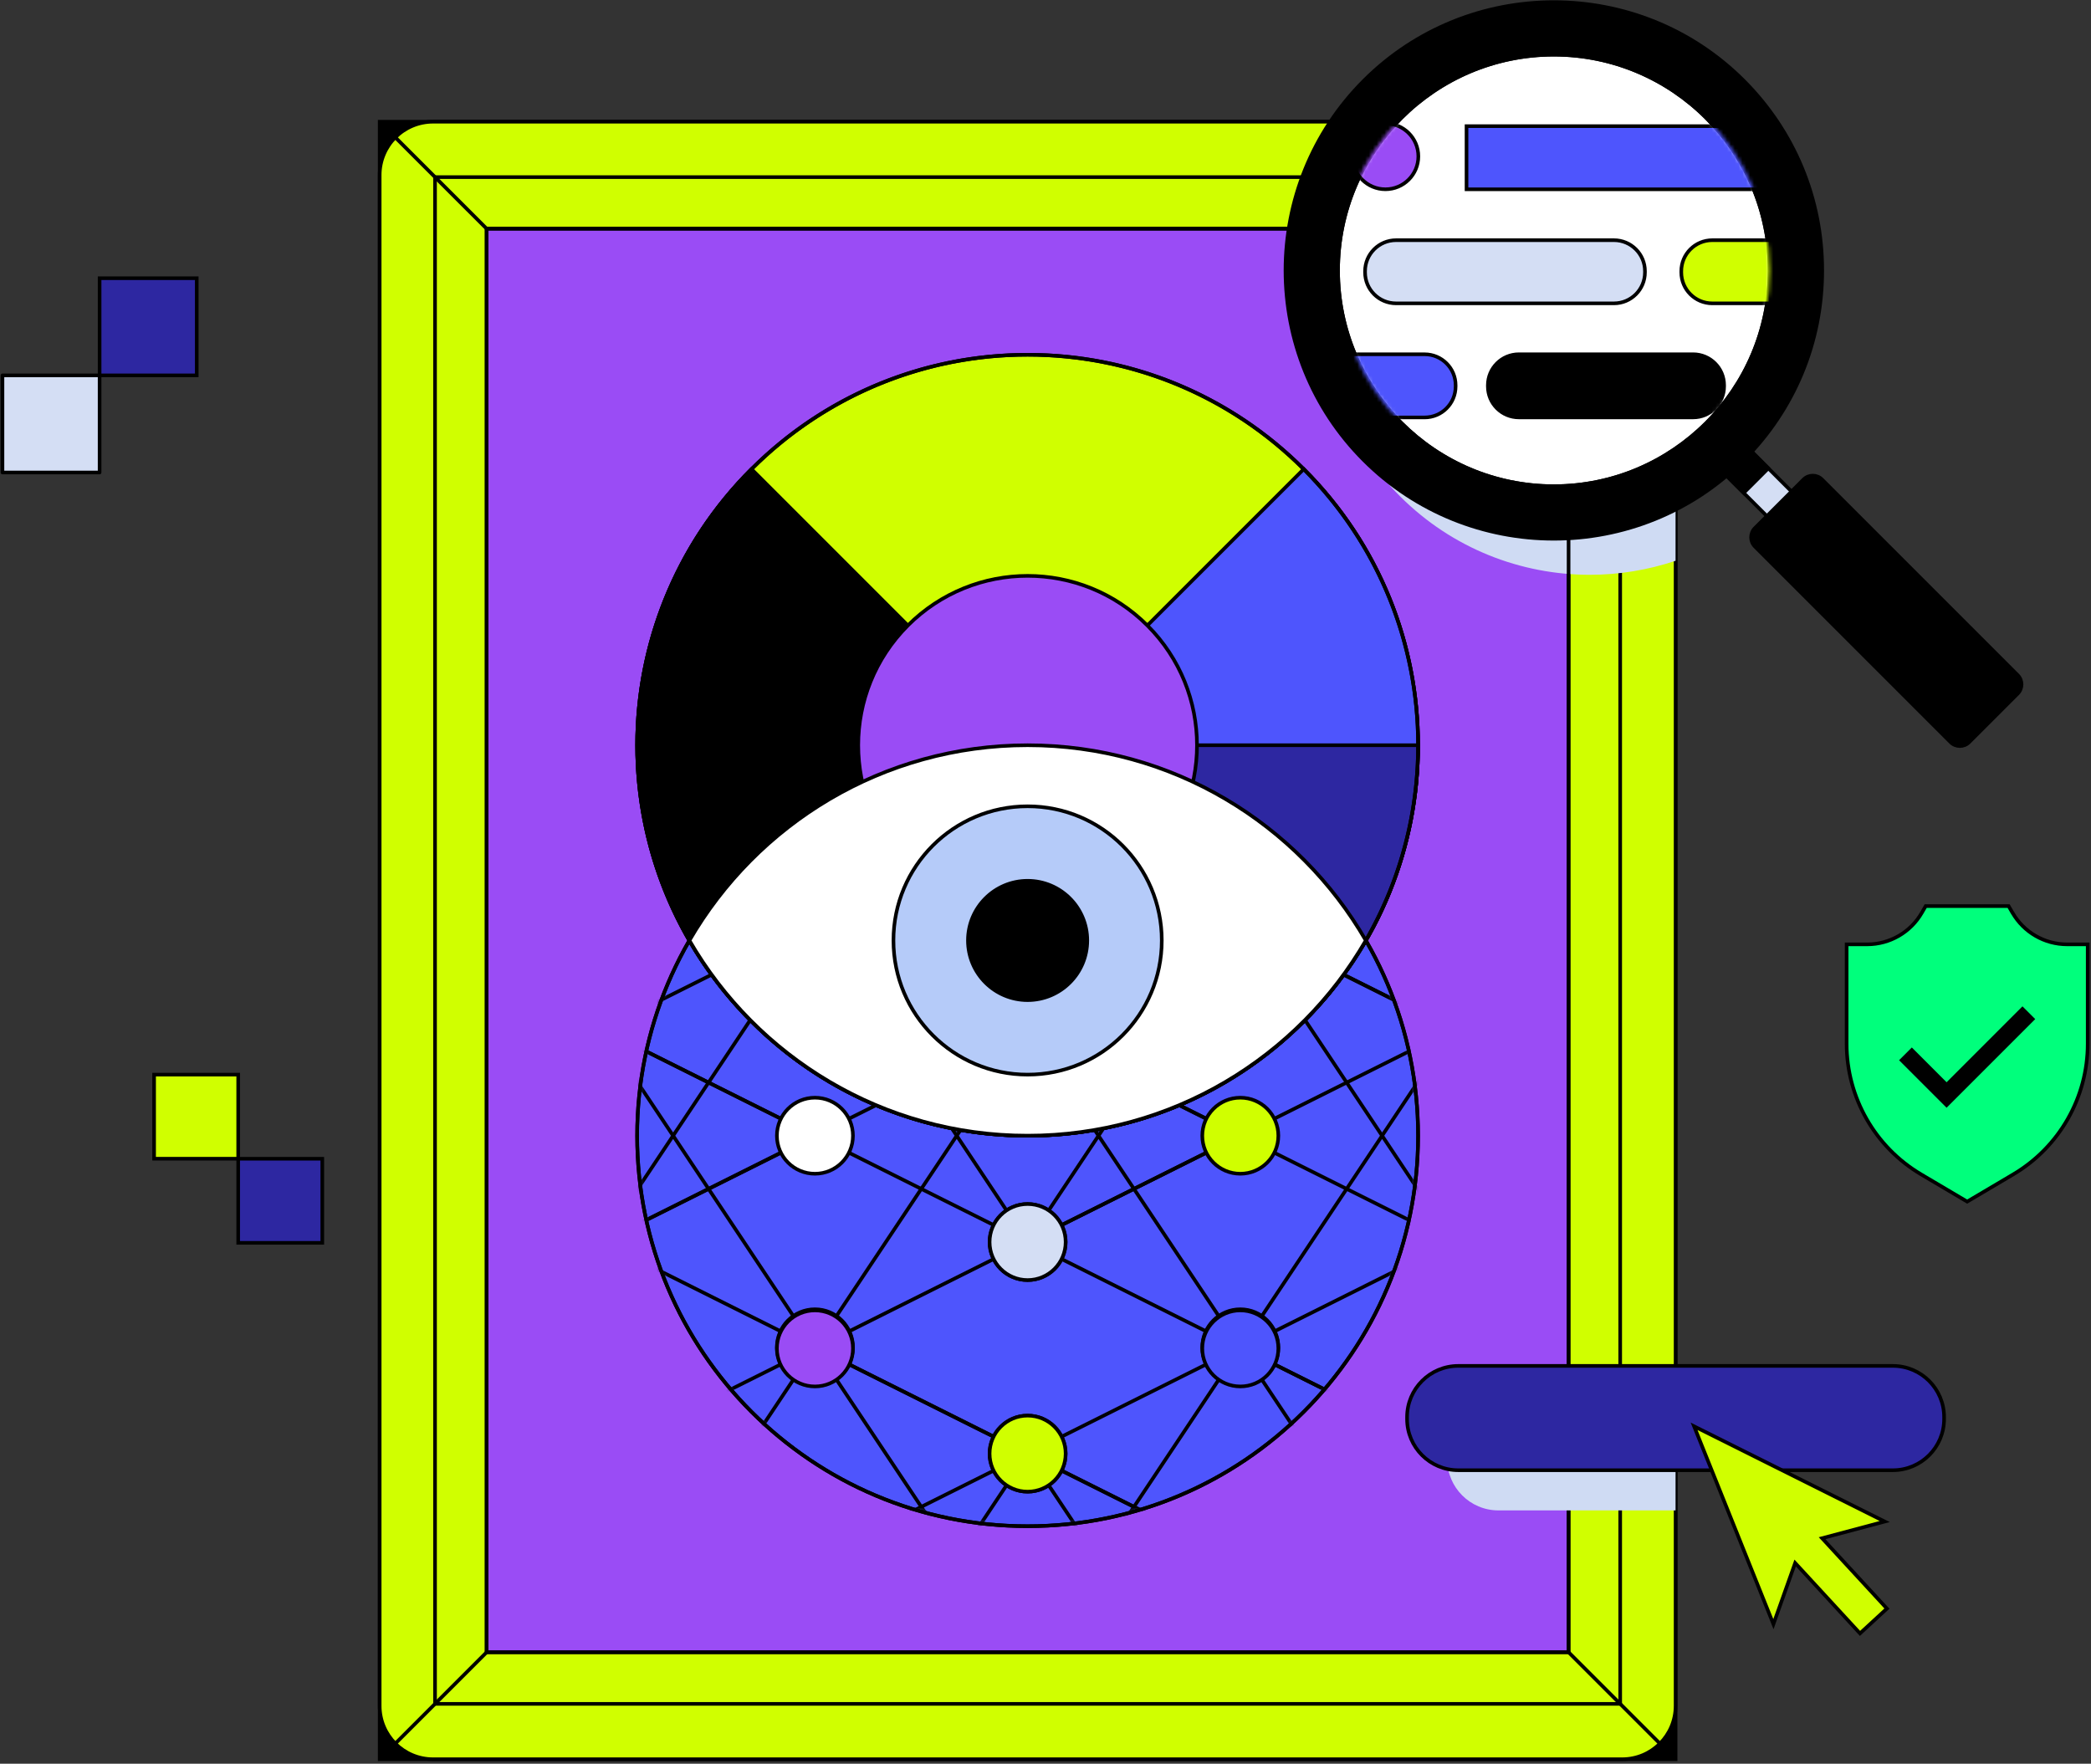 <?xml version="1.0" encoding="utf-8"?>
<svg xmlns="http://www.w3.org/2000/svg" width="543" height="458" viewBox="0 0 543 458" fill="none">
<rect x="0" y="0" width="543" height="458" fill="#333333" stroke="none"/>
<path d="M98.595 456.836L435.127 456.836L435.127 31.606L98.595 31.606L98.595 456.836Z" fill="black" stroke="black" stroke-width="0.936" stroke-miterlimit="10"/>
<path d="M112.457 456.836L421.264 456.836C428.92 456.836 435.127 450.63 435.127 442.974L435.127 45.468C435.127 37.812 428.92 31.606 421.264 31.606L112.457 31.606C104.801 31.606 98.595 37.812 98.595 45.468L98.595 442.974C98.595 450.63 104.801 456.836 112.457 456.836Z" fill="#D0FF00" stroke="black" stroke-width="0.936" stroke-miterlimit="10"/>
<path d="M420.74 442.459V45.993L112.972 45.993V442.459H420.74Z" fill="#D0FF00" stroke="black" stroke-width="0.936" stroke-miterlimit="10"/>
<path d="M407.336 429.055V59.387L126.367 59.387V429.055H407.336Z" fill="#9A4CF5" stroke="black" stroke-width="0.936" stroke-linecap="round" stroke-linejoin="round"/>
<g style="mix-blend-mode:multiply">
<path d="M421.255 31.606H362.322C336.413 58.872 336.815 102.126 363.567 128.878C377.158 142.469 395.008 149.265 412.858 149.265C420.384 149.265 427.91 148.039 435.117 145.624V45.468C435.117 37.812 428.911 31.606 421.255 31.606Z" fill="#CFDBF3"/>
</g>
<path d="M126.367 59.387L98.585 31.606" stroke="black" stroke-width="0.936" stroke-miterlimit="10"/>
<path d="M407.336 59.387L435.117 31.606" stroke="black" stroke-width="0.936" stroke-miterlimit="10"/>
<path d="M407.336 429.055L435.117 456.836" stroke="black" stroke-width="0.936" stroke-miterlimit="10"/>
<path d="M126.367 429.055L98.585 456.836" stroke="black" stroke-width="0.936" stroke-miterlimit="10"/>
<path d="M407.336 429.055V59.387L126.367 59.387V429.055H407.336Z" stroke="black" stroke-width="0.936" stroke-miterlimit="10"/>
<path d="M266.856 396.322C322.858 396.322 368.257 350.923 368.257 294.921C368.257 238.919 322.858 193.521 266.856 193.521C210.854 193.521 165.456 238.919 165.456 294.921C165.456 350.923 210.854 396.322 266.856 396.322Z" fill="#4E55FD" stroke="black" stroke-width="0.936" stroke-miterlimit="10"/>
<mask id="mask0_1_505" style="mask-type:luminance" maskUnits="userSpaceOnUse" x="165" y="193" width="204" height="204">
<path d="M266.856 396.321C322.858 396.321 368.256 350.923 368.256 294.921C368.256 238.919 322.858 193.521 266.856 193.521C210.854 193.521 165.455 238.919 165.455 294.921C165.455 350.923 210.854 396.321 266.856 396.321Z" fill="white"/>
</mask>
<g mask="url(#mask0_1_505)">
<path d="M156.386 377.479L266.857 432.714L211.622 460.337L156.386 432.714L266.857 377.479L211.622 349.866L156.386 377.479Z" stroke="black" stroke-width="0.936" stroke-miterlimit="10"/>
<path d="M266.857 432.714L211.622 349.866L266.857 377.479L211.622 460.336L156.387 377.479L211.622 405.101L156.387 432.714L211.622 349.866" stroke="black" stroke-width="0.936" stroke-miterlimit="10"/>
<path d="M211.623 414.976C217.076 414.976 221.498 410.555 221.498 405.101C221.498 399.647 217.076 395.226 211.623 395.226C206.169 395.226 201.747 399.647 201.747 405.101C201.747 410.555 206.169 414.976 211.623 414.976Z" fill="#4E55FD" stroke="black" stroke-width="0.936" stroke-miterlimit="10"/>
<path d="M156.387 387.354C161.841 387.354 166.263 382.933 166.263 377.479C166.263 372.025 161.841 367.604 156.387 367.604C150.934 367.604 146.512 372.025 146.512 377.479C146.512 382.933 150.934 387.354 156.387 387.354Z" fill="#D0FF00" stroke="black" stroke-width="0.936" stroke-miterlimit="10"/>
<path d="M266.858 387.354C272.312 387.354 276.733 382.933 276.733 377.479C276.733 372.025 272.312 367.604 266.858 367.604C261.404 367.604 256.982 372.025 256.982 377.479C256.982 382.933 261.404 387.354 266.858 387.354Z" fill="#D4DEF4" stroke="black" stroke-width="0.936" stroke-linecap="round" stroke-linejoin="round"/>
<path d="M211.623 359.741C217.076 359.741 221.498 355.32 221.498 349.866C221.498 344.412 217.076 339.991 211.623 339.991C206.169 339.991 201.747 344.412 201.747 349.866C201.747 355.32 206.169 359.741 211.623 359.741Z" fill="white" stroke="black" stroke-width="0.936" stroke-miterlimit="10"/>
<path d="M156.386 267.308L266.857 322.534L211.622 350.156L156.386 322.534L266.857 267.308L211.622 239.686L156.386 267.308Z" stroke="black" stroke-width="0.936" stroke-miterlimit="10"/>
<path d="M266.857 322.534L211.622 239.685L266.857 267.308L211.622 350.156L156.387 267.308L211.622 294.921L156.387 322.534L211.622 239.685" stroke="black" stroke-width="0.936" stroke-miterlimit="10"/>
<path d="M211.623 304.796C217.076 304.796 221.498 300.375 221.498 294.921C221.498 289.467 217.076 285.046 211.623 285.046C206.169 285.046 201.747 289.467 201.747 294.921C201.747 300.375 206.169 304.796 211.623 304.796Z" fill="white" stroke="black" stroke-width="0.936" stroke-miterlimit="10"/>
<path d="M156.387 332.409C161.841 332.409 166.263 327.987 166.263 322.534C166.263 317.08 161.841 312.658 156.387 312.658C150.934 312.658 146.512 317.08 146.512 322.534C146.512 327.987 150.934 332.409 156.387 332.409Z" fill="#D4DEF4" stroke="black" stroke-width="0.936" stroke-linecap="round" stroke-linejoin="round"/>
<path d="M156.387 277.183C161.841 277.183 166.263 272.762 166.263 267.308C166.263 261.854 161.841 257.432 156.387 257.432C150.934 257.432 146.512 261.854 146.512 267.308C146.512 272.762 150.934 277.183 156.387 277.183Z" fill="#D0FF00" stroke="black" stroke-width="0.936" stroke-miterlimit="10"/>
<path d="M266.858 332.409C272.312 332.409 276.733 327.987 276.733 322.534C276.733 317.08 272.312 312.658 266.858 312.658C261.404 312.658 256.982 317.08 256.982 322.534C256.982 327.987 261.404 332.409 266.858 332.409Z" fill="white" stroke="black" stroke-width="0.936" stroke-miterlimit="10"/>
<path d="M266.858 277.183C272.312 277.183 276.733 272.762 276.733 267.308C276.733 261.854 272.312 257.432 266.858 257.432C261.404 257.432 256.982 261.854 256.982 267.308C256.982 272.762 261.404 277.183 266.858 277.183Z" fill="#D4DEF4" stroke="black" stroke-width="0.936" stroke-linecap="round" stroke-linejoin="round"/>
<path d="M211.623 249.56C217.076 249.56 221.498 245.139 221.498 239.685C221.498 234.231 217.076 229.81 211.623 229.81C206.169 229.81 201.747 234.231 201.747 239.685C201.747 245.139 206.169 249.56 211.623 249.56Z" fill="white" stroke="black" stroke-width="0.936" stroke-miterlimit="10"/>
<path d="M211.623 360.031C217.076 360.031 221.498 355.61 221.498 350.156C221.498 344.702 217.076 340.281 211.623 340.281C206.169 340.281 201.747 344.702 201.747 350.156C201.747 355.61 206.169 360.031 211.623 360.031Z" fill="#9A4CF5" stroke="black" stroke-width="0.936" stroke-miterlimit="10"/>
<path d="M156.386 157.127L266.857 212.353L211.622 239.976L156.386 212.353L266.857 157.127L211.622 129.505L156.386 157.127Z" stroke="black" stroke-width="0.936" stroke-miterlimit="10"/>
<path d="M266.857 212.353L211.622 129.505L266.857 157.127L211.622 239.976L156.387 157.127L211.622 184.74L156.387 212.353L211.622 129.505" stroke="black" stroke-width="0.936" stroke-miterlimit="10"/>
<path d="M211.623 194.615C217.076 194.615 221.498 190.194 221.498 184.74C221.498 179.286 217.076 174.865 211.623 174.865C206.169 174.865 201.747 179.286 201.747 184.74C201.747 190.194 206.169 194.615 211.623 194.615Z" fill="#D4DEF4" stroke="black" stroke-width="0.936" stroke-linecap="round" stroke-linejoin="round"/>
<path d="M156.387 222.228C161.841 222.228 166.263 217.807 166.263 212.353C166.263 206.899 161.841 202.478 156.387 202.478C150.934 202.478 146.512 206.899 146.512 212.353C146.512 217.807 150.934 222.228 156.387 222.228Z" fill="#D4DEF4" stroke="black" stroke-width="0.936" stroke-linecap="round" stroke-linejoin="round"/>
<path d="M266.858 222.228C272.312 222.228 276.733 217.807 276.733 212.353C276.733 206.899 272.312 202.478 266.858 202.478C261.404 202.478 256.982 206.899 256.982 212.353C256.982 217.807 261.404 222.228 266.858 222.228Z" fill="white" stroke="black" stroke-width="0.936" stroke-miterlimit="10"/>
<path d="M211.623 249.851C217.076 249.851 221.498 245.429 221.498 239.975C221.498 234.522 217.076 230.1 211.623 230.1C206.169 230.1 201.747 234.522 201.747 239.975C201.747 245.429 206.169 249.851 211.623 249.851Z" fill="black" stroke="black" stroke-width="0.936" stroke-miterlimit="10"/>
<path d="M266.856 377.479L377.317 432.714L322.091 460.337L266.856 432.714L377.317 377.479L322.091 349.866L266.856 377.479Z" stroke="black" stroke-width="0.936" stroke-miterlimit="10"/>
<path d="M377.317 432.714L322.091 349.866L377.317 377.479L322.091 460.337L266.856 377.479L322.091 405.101L266.856 432.714L322.091 349.866" stroke="black" stroke-width="0.936" stroke-miterlimit="10"/>
<path d="M322.091 414.976C327.545 414.976 331.966 410.555 331.966 405.101C331.966 399.647 327.545 395.226 322.091 395.226C316.637 395.226 312.216 399.647 312.216 405.101C312.216 410.555 316.637 414.976 322.091 414.976Z" fill="white" stroke="black" stroke-width="0.936" stroke-miterlimit="10"/>
<path d="M266.856 387.354C272.31 387.354 276.731 382.933 276.731 377.479C276.731 372.025 272.31 367.604 266.856 367.604C261.402 367.604 256.981 372.025 256.981 377.479C256.981 382.933 261.402 387.354 266.856 387.354Z" fill="#D0FF00" stroke="black" stroke-width="0.936" stroke-miterlimit="10"/>
<path d="M377.317 387.354C382.771 387.354 387.192 382.933 387.192 377.479C387.192 372.025 382.771 367.604 377.317 367.604C371.863 367.604 367.442 372.025 367.442 377.479C367.442 382.933 371.863 387.354 377.317 387.354Z" fill="#D4DEF4" stroke="black" stroke-width="0.936" stroke-linecap="round" stroke-linejoin="round"/>
<path d="M322.091 359.741C327.545 359.741 331.966 355.32 331.966 349.866C331.966 344.412 327.545 339.991 322.091 339.991C316.637 339.991 312.216 344.412 312.216 349.866C312.216 355.32 316.637 359.741 322.091 359.741Z" fill="white" stroke="black" stroke-width="0.936" stroke-miterlimit="10"/>
<path d="M266.856 267.308L377.317 322.534L322.091 350.156L266.856 322.534L377.317 267.308L322.091 239.686L266.856 267.308Z" stroke="black" stroke-width="0.936" stroke-miterlimit="10"/>
<path d="M377.317 322.534L322.091 239.686L377.317 267.308L322.091 350.156L266.856 267.308L322.091 294.921L266.856 322.534L322.091 239.686" stroke="black" stroke-width="0.936" stroke-miterlimit="10"/>
<path d="M322.091 304.796C327.545 304.796 331.966 300.375 331.966 294.921C331.966 289.467 327.545 285.046 322.091 285.046C316.637 285.046 312.216 289.467 312.216 294.921C312.216 300.375 316.637 304.796 322.091 304.796Z" fill="#D0FF00" stroke="black" stroke-width="0.936" stroke-miterlimit="10"/>
<path d="M266.856 332.409C272.31 332.409 276.731 327.988 276.731 322.534C276.731 317.08 272.31 312.659 266.856 312.659C261.402 312.659 256.981 317.08 256.981 322.534C256.981 327.988 261.402 332.409 266.856 332.409Z" fill="#D4DEF4" stroke="black" stroke-width="0.936" stroke-linecap="round" stroke-linejoin="round"/>
<path d="M266.856 277.183C272.31 277.183 276.731 272.762 276.731 267.308C276.731 261.854 272.31 257.433 266.856 257.433C261.402 257.433 256.981 261.854 256.981 267.308C256.981 272.762 261.402 277.183 266.856 277.183Z" fill="#D0FF00" stroke="black" stroke-width="0.936" stroke-miterlimit="10"/>
<path d="M377.317 332.409C382.771 332.409 387.192 327.988 387.192 322.534C387.192 317.08 382.771 312.659 377.317 312.659C371.863 312.659 367.442 317.08 367.442 322.534C367.442 327.988 371.863 332.409 377.317 332.409Z" fill="white" stroke="black" stroke-width="0.936" stroke-miterlimit="10"/>
<path d="M377.317 277.183C382.771 277.183 387.192 272.762 387.192 267.308C387.192 261.854 382.771 257.433 377.317 257.433C371.863 257.433 367.442 261.854 367.442 267.308C367.442 272.762 371.863 277.183 377.317 277.183Z" fill="#D4DEF4" stroke="black" stroke-width="0.936" stroke-linecap="round" stroke-linejoin="round"/>
<path d="M322.091 249.561C327.545 249.561 331.966 245.139 331.966 239.685C331.966 234.232 327.545 229.81 322.091 229.81C316.637 229.81 312.216 234.232 312.216 239.685C312.216 245.139 316.637 249.561 322.091 249.561Z" fill="white" stroke="black" stroke-width="0.936" stroke-miterlimit="10"/>
<path d="M322.091 360.031C327.545 360.031 331.966 355.61 331.966 350.156C331.966 344.702 327.545 340.281 322.091 340.281C316.637 340.281 312.216 344.702 312.216 350.156C312.216 355.61 316.637 360.031 322.091 360.031Z" fill="#4E55FD" stroke="black" stroke-width="0.936" stroke-miterlimit="10"/>
<path d="M266.856 157.127L377.317 212.353L322.091 239.976L266.856 212.353L377.317 157.127L322.091 129.505L266.856 157.127Z" stroke="black" stroke-width="0.936" stroke-miterlimit="10"/>
<path d="M377.317 212.353L322.091 129.505L377.317 157.127L322.091 239.976L266.856 157.127L322.091 184.74L266.856 212.353L322.091 129.505" stroke="black" stroke-width="0.936" stroke-miterlimit="10"/>
<path d="M322.091 194.616C327.545 194.616 331.966 190.194 331.966 184.74C331.966 179.286 327.545 174.865 322.091 174.865C316.637 174.865 312.216 179.286 312.216 184.74C312.216 190.194 316.637 194.616 322.091 194.616Z" fill="white" stroke="black" stroke-width="0.936" stroke-miterlimit="10"/>
<path d="M266.856 222.229C272.31 222.229 276.731 217.807 276.731 212.353C276.731 206.9 272.31 202.478 266.856 202.478C261.402 202.478 256.981 206.9 256.981 212.353C256.981 217.807 261.402 222.229 266.856 222.229Z" fill="#D4DEF4" stroke="black" stroke-width="0.936" stroke-linecap="round" stroke-linejoin="round"/>
<path d="M377.317 222.229C382.771 222.229 387.192 217.807 387.192 212.353C387.192 206.9 382.771 202.478 377.317 202.478C371.863 202.478 367.442 206.9 367.442 212.353C367.442 217.807 371.863 222.229 377.317 222.229Z" fill="white" stroke="black" stroke-width="0.936" stroke-miterlimit="10"/>
<path d="M322.091 249.851C327.545 249.851 331.966 245.43 331.966 239.976C331.966 234.522 327.545 230.101 322.091 230.101C316.637 230.101 312.216 234.522 312.216 239.976C312.216 245.43 316.637 249.851 322.091 249.851Z" fill="#4E55FD" stroke="black" stroke-width="0.936" stroke-miterlimit="10"/>
</g>
<path d="M266.856 396.322C322.858 396.322 368.257 350.923 368.257 294.921C368.257 238.919 322.858 193.521 266.856 193.521C210.854 193.521 165.456 238.919 165.456 294.921C165.456 350.923 210.854 396.322 266.856 396.322Z" stroke="black" stroke-width="0.936" stroke-miterlimit="10"/>
<path d="M338.558 265.224C378.158 225.625 378.158 161.422 338.558 121.822C298.959 82.223 234.756 82.223 195.156 121.822C155.557 161.422 155.557 225.625 195.156 265.224C234.756 304.823 298.959 304.823 338.558 265.224Z" fill="#D0FF00" stroke="black" stroke-width="0.936" stroke-miterlimit="10"/>
<path d="M195.156 121.821C155.552 161.424 155.562 225.627 195.156 265.221C234.76 304.825 298.962 304.825 338.556 265.221L195.156 121.821Z" fill="black" stroke="black" stroke-width="0.936" stroke-miterlimit="10"/>
<path d="M338.556 265.221C378.159 225.617 378.159 161.415 338.556 121.821L266.855 193.521L338.556 265.221Z" fill="#4E55FD" stroke="black" stroke-width="0.936" stroke-miterlimit="10"/>
<path d="M338.556 265.221C358.353 245.424 368.256 219.468 368.256 193.521H266.855L338.556 265.221Z" fill="#2D27A1" stroke="black" stroke-width="0.936" stroke-miterlimit="10"/>
<path d="M297.959 224.625C315.136 207.448 315.136 179.598 297.959 162.421C280.782 145.245 252.933 145.245 235.756 162.421C218.579 179.598 218.579 207.448 235.756 224.625C252.933 241.801 280.782 241.801 297.959 224.625Z" fill="#9A4CF5" stroke="black" stroke-width="0.936" stroke-miterlimit="10"/>
<path d="M266.856 294.921C322.858 294.921 368.257 249.523 368.257 193.521C368.257 137.519 322.858 92.12 266.856 92.12C210.854 92.12 165.456 137.519 165.456 193.521C165.456 249.523 210.854 294.921 266.856 294.921Z" stroke="black" stroke-width="0.936" stroke-miterlimit="10"/>
<path d="M179.028 244.216C196.56 274.525 229.331 294.912 266.856 294.912C304.382 294.912 337.152 274.516 354.684 244.216C337.152 213.908 304.382 193.521 266.856 193.521C229.331 193.521 196.56 213.917 179.028 244.216Z" fill="white" stroke="black" stroke-width="0.936" stroke-miterlimit="10"/>
<path d="M266.856 279.056C286.097 279.056 301.695 263.457 301.695 244.216C301.695 224.975 286.097 209.377 266.856 209.377C247.615 209.377 232.016 224.975 232.016 244.216C232.016 263.457 247.615 279.056 266.856 279.056Z" fill="#B5CBF9" stroke="black" stroke-width="0.936" stroke-miterlimit="10"/>
<path d="M266.856 259.708C275.411 259.708 282.347 252.772 282.347 244.216C282.347 235.661 275.411 228.725 266.856 228.725C258.3 228.725 251.364 235.661 251.364 244.216C251.364 252.772 258.3 259.708 266.856 259.708Z" fill="black" stroke="black" stroke-width="0.936" stroke-miterlimit="10"/>
<path d="M403.498 126.258C372.599 126.258 347.467 101.125 347.467 70.227C347.467 39.328 372.599 14.196 403.498 14.196C434.396 14.196 459.528 39.328 459.528 70.227C459.528 101.125 434.396 126.258 403.498 126.258Z" fill="white" stroke="black" stroke-width="0.936" stroke-miterlimit="10"/>
<path d="M451.022 113.421L444.628 119.814L460.216 135.402L466.609 129.008L451.022 113.421Z" fill="#D4DEF4" stroke="black" stroke-width="0.936" stroke-miterlimit="10"/>
<path d="M451 113.391L444.606 119.785L452.814 127.992L459.207 121.599L451 113.391Z" fill="black" stroke="black" stroke-width="0.936" stroke-miterlimit="10"/>
<path d="M452.789 20.935C425.616 -6.247 381.388 -6.247 354.206 20.935C327.024 48.117 327.024 92.336 354.206 119.518C367.797 133.109 385.647 139.905 403.498 139.905C421.348 139.905 439.198 133.109 452.789 119.518C465.959 106.348 473.204 88.844 473.204 70.227C473.204 51.609 465.95 34.096 452.789 20.935ZM403.498 126.257C372.599 126.257 347.467 101.125 347.467 70.227C347.467 39.328 372.599 14.196 403.498 14.196C434.396 14.196 459.528 39.328 459.528 70.227C459.528 101.125 434.396 126.257 403.498 126.257Z" fill="black" stroke="black" stroke-width="0.936" stroke-miterlimit="10"/>
<path d="M468.351 124.5L455.723 137.129C454.4 138.452 454.4 140.598 455.723 141.921L506.548 192.746C507.872 194.069 510.017 194.069 511.34 192.746L523.969 180.118C525.292 178.794 525.292 176.649 523.969 175.326L473.143 124.5C471.82 123.177 469.675 123.177 468.351 124.5Z" fill="black" stroke="black" stroke-width="0.936" stroke-miterlimit="10"/>
<mask id="mask1_1_505" style="mask-type:luminance" maskUnits="userSpaceOnUse" x="347" y="14" width="113" height="113">
<path d="M403.498 126.258C372.599 126.258 347.467 101.125 347.467 70.227C347.467 39.328 372.599 14.196 403.498 14.196C434.396 14.196 459.528 39.328 459.528 70.227C459.528 101.125 434.396 126.258 403.498 126.258Z" fill="white"/>
</mask>
<g mask="url(#mask1_1_505)">
<path d="M236.05 108.398L369.95 108.398C374.396 108.398 378 104.794 378 100.348V100.049C378 95.603 374.396 91.999 369.95 91.999L236.05 91.999C231.605 91.999 228 95.603 228 100.049V100.348C228 104.794 231.605 108.398 236.05 108.398Z" fill="#4E55FD" stroke="black" stroke-width="0.936" stroke-miterlimit="10"/>
<path d="M439.674 91.99H394.426C389.98 91.99 386.376 95.594 386.376 100.04V100.339C386.376 104.785 389.98 108.389 394.426 108.389H439.674C444.12 108.389 447.724 104.785 447.724 100.339V100.04C447.724 95.594 444.12 91.99 439.674 91.99Z" fill="black" stroke="black" stroke-width="0.936" stroke-miterlimit="10"/>
<path d="M419.119 62.373H362.536C358.09 62.373 354.486 65.978 354.486 70.423V70.723C354.486 75.169 358.09 78.773 362.536 78.773H419.119C423.565 78.773 427.169 75.169 427.169 70.723V70.423C427.169 65.978 423.565 62.373 419.119 62.373Z" fill="#D4DEF4" stroke="black" stroke-width="0.936" stroke-miterlimit="10"/>
<path d="M528.775 32.757H380.835V49.157H528.775V32.757Z" fill="#4E55FD" stroke="black" stroke-width="0.936" stroke-miterlimit="10"/>
<path d="M444.654 78.773L578.553 78.773C582.999 78.773 586.603 75.169 586.603 70.723V70.423C586.603 65.978 582.999 62.373 578.553 62.373L444.654 62.373C440.208 62.373 436.604 65.978 436.604 70.423V70.723C436.604 75.169 440.208 78.773 444.654 78.773Z" fill="#D0FF00" stroke="black" stroke-width="0.936" stroke-miterlimit="10"/>
<path d="M457.253 108.398L565.917 108.398V91.999L457.253 91.999V108.398Z" fill="#9A4CF5" stroke="black" stroke-width="0.936" stroke-miterlimit="10"/>
<path d="M359.776 49.148C364.496 49.148 368.322 45.321 368.322 40.602C368.322 35.882 364.496 32.056 359.776 32.056C355.056 32.056 351.23 35.882 351.23 40.602C351.23 45.321 355.056 49.148 359.776 49.148Z" fill="#9A4CF5" stroke="black" stroke-width="0.936" stroke-miterlimit="10"/>
</g>
<path d="M51.092 72.248H25.866V97.474H51.092V72.248Z" fill="#2D27A1" stroke="black" stroke-width="0.936" stroke-miterlimit="10"/>
<path d="M25.865 97.474H0.639V122.7H25.865V97.474Z" fill="#D4DEF4" stroke="black" stroke-width="0.936" stroke-linecap="round" stroke-linejoin="round"/>
<path d="M522.609 237.028L521.607 235.296H500.069L499.067 237.028C496.147 242.101 490.737 245.227 484.886 245.227H479.542V271.043C479.542 284.971 486.899 297.87 498.889 304.965L510.843 312.032L522.796 304.965C534.786 297.87 542.144 284.981 542.144 271.043V245.227H536.799C530.949 245.227 525.538 242.101 522.618 237.028H522.609Z" fill="#00FF7C" stroke="black" stroke-width="0.936" stroke-miterlimit="10"/>
<path d="M505.498 287.658L493.161 275.321L496.474 272.007L505.498 281.04L525.201 261.327L528.515 264.641L505.498 287.658Z" fill="black"/>
<g style="mix-blend-mode:multiply">
<path d="M435.118 365.133H389.121C381.773 365.133 375.82 371.086 375.82 378.434V378.921C375.82 386.269 381.773 392.222 389.121 392.222H435.118V365.133Z" fill="#CFDBF3"/>
</g>
<path d="M378.693 381.785H491.55C498.896 381.785 504.851 375.83 504.851 368.484V367.997C504.851 360.651 498.896 354.696 491.55 354.696H378.693C371.347 354.696 365.392 360.651 365.392 367.997V368.484C365.392 375.83 371.347 381.785 378.693 381.785Z" fill="#2D27A1" stroke="black" stroke-width="0.936" stroke-miterlimit="10"/>
<path d="M489.434 395.114L439.928 370.384L460.53 421.754L466.174 405.879L483.013 424.159L490.005 417.719L473.166 399.439L489.434 395.114Z" fill="#D0FF00" stroke="black" stroke-width="0.936" stroke-miterlimit="10"/>
<path d="M83.693 300.903H61.855V322.74H83.693V300.903Z" fill="#2D27A1" stroke="black" stroke-width="0.936" stroke-miterlimit="10"/>
<path d="M61.855 279.056H40.018V300.893H61.855V279.056Z" fill="#D0FF00" stroke="black" stroke-width="0.936" stroke-miterlimit="10"/>
</svg>